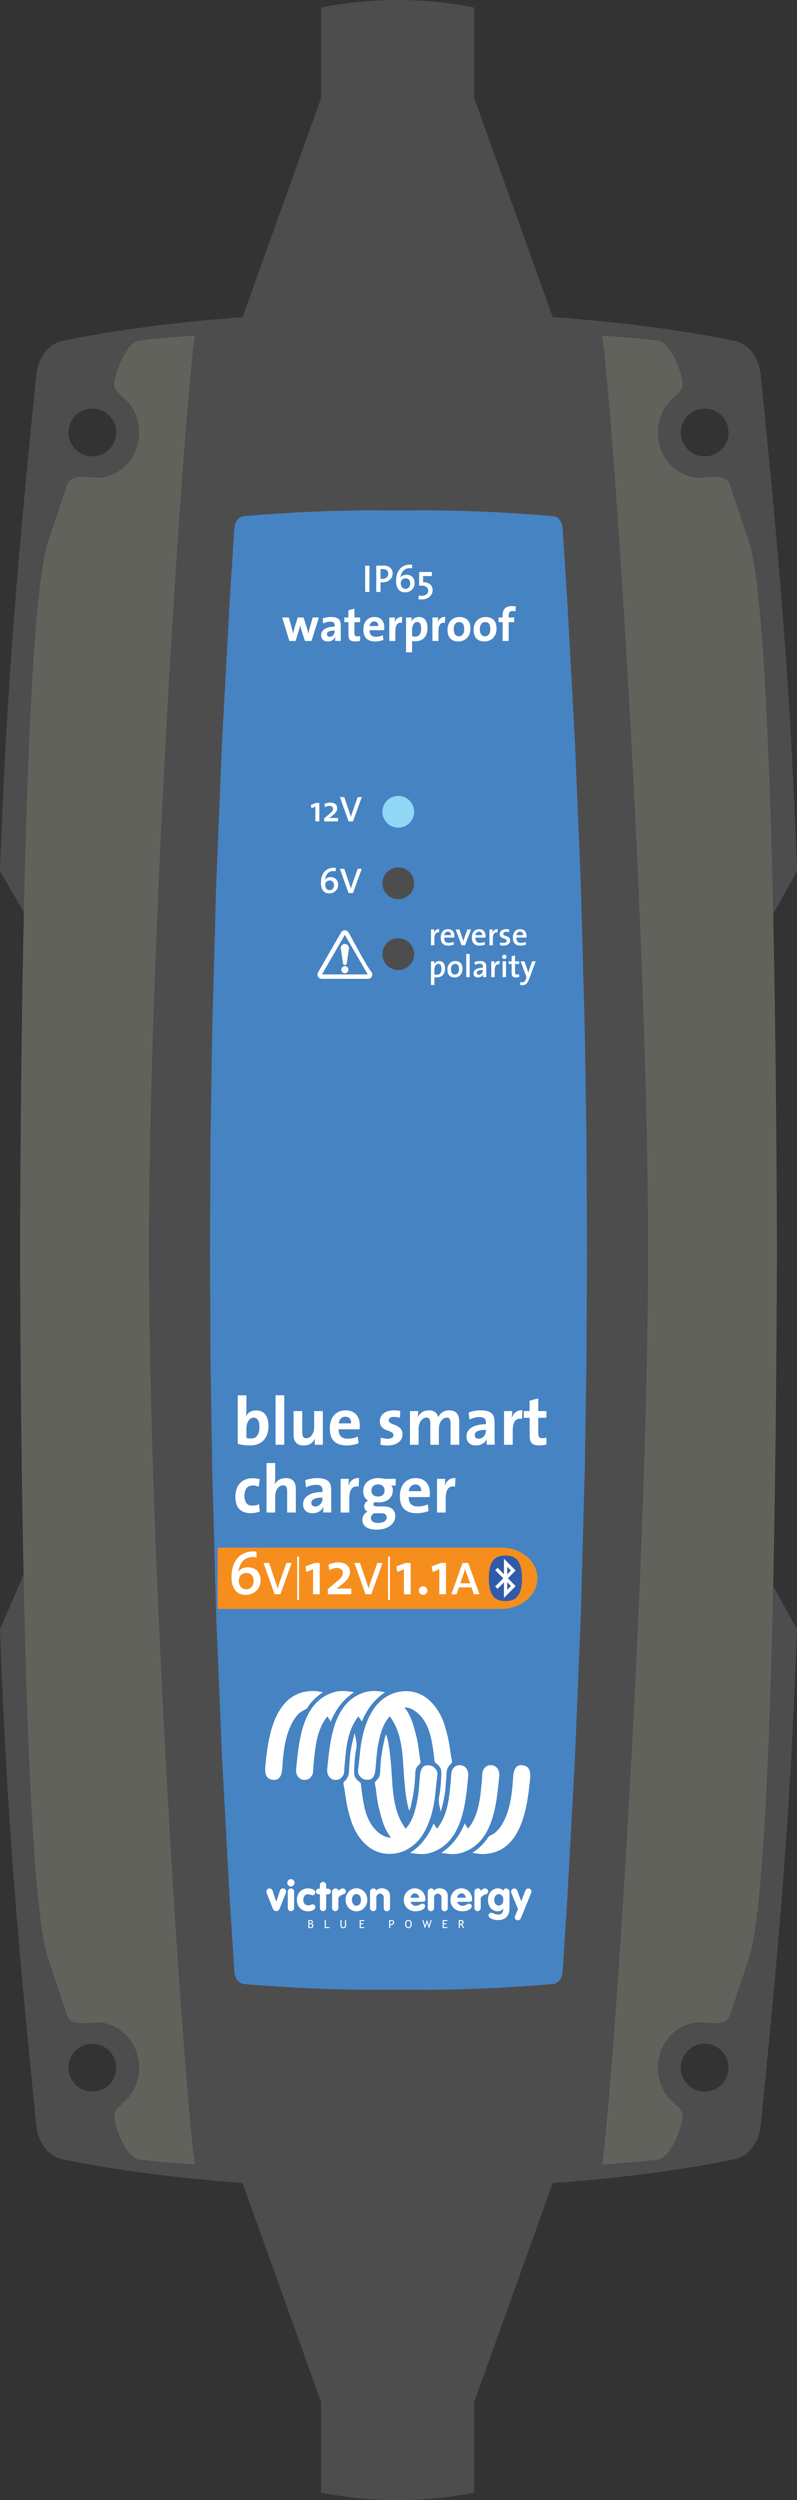 <?xml version="1.0" encoding="UTF-8"?>
<!DOCTYPE svg PUBLIC "-//W3C//DTD SVG 1.1//EN" "http://www.w3.org/Graphics/SVG/1.1/DTD/svg11.dtd">
<!-- Creator: CorelDRAW 2021.5 -->
<svg xmlns="http://www.w3.org/2000/svg" xml:space="preserve" width="76.713mm" height="240.371mm" version="1.1" style="shape-rendering:geometricPrecision; text-rendering:geometricPrecision; image-rendering:optimizeQuality; fill-rule:evenodd; clip-rule:evenodd"
viewBox="0 0 5304.56 16621.26"
 xmlns:xlink="http://www.w3.org/1999/xlink"
 xmlns:xodm="http://www.corel.com/coreldraw/odm/2003">
 <rect x="0" y="0" width="5304.56" height="16621.26" fill="#333333" stroke="none"/>
 <defs>
  <style type="text/css">
   <![CDATA[
    .fil9 {fill:#FEFEFE}
    .fil8 {fill:#91D8F7}
    .fil0 {fill:#4E4D4D}
    .fil6 {fill:white}
    .fil7 {fill:#315BAA}
    .fil10 {fill:#FEFEFE;fill-rule:nonzero}
    .fil3 {fill:#4683C3;fill-rule:nonzero}
    .fil2 {fill:#4E4D4D;fill-rule:nonzero}
    .fil1 {fill:#62625D;fill-rule:nonzero}
    .fil4 {fill:#F68E1E;fill-rule:nonzero}
    .fil5 {fill:white;fill-rule:nonzero}
   ]]>
  </style>
 </defs>
 <g id="Layer_x0020_1">
  <path class="fil0" d="M3156.42 653.13l522.51 1455c528.46,36.78 946.93,103.65 1210.7,158.31 91.32,18.93 161.87,109.86 173.32,223.47 114.06,1131.6 196.05,2013.76 241.61,3300.66l-326.94 591.3 0 1928.77 0 1929.56 326.94 591.31c-45.56,1286.9 -127.55,2168.26 -241.61,3299.87 -11.45,113.6 -82,204.54 -173.32,223.46 -263.77,54.66 -682.23,121.53 -1210.7,158.31l-522.51 1455c0,201.03 0,402.05 0,603.07 -134.73,26.71 -300.3,48.54 -489.85,49.99 -207.02,1.58 -386.58,-21.59 -529.85,-49.99l0 -603.07 -522.65 -1455.81c-523.01,-36.94 -937.3,-103.24 -1199.15,-157.5 -91.31,-18.92 -161.86,-109.86 -173.31,-223.46 -114.06,-1131.61 -196.05,-2012.97 -241.61,-3299.87l293.55 -677.54 0 -1929.56 0 -1928.77 -293.55 -505.07c45.56,-1286.9 127.55,-2169.06 241.61,-3300.66 11.45,-113.61 82,-204.54 173.31,-223.47 261.84,-54.25 676.14,-120.55 1199.14,-157.49l522.66 -1455.81 0 -603.07c143.27,-28.4 322.83,-51.56 529.85,-49.99 189.55,1.45 355.12,23.28 489.85,49.99 0,201.02 0,402.04 0,603.07zm1533.47 12934.18c-87.73,0 -158.84,71.11 -158.84,158.84 0,87.73 71.11,158.84 158.84,158.84 87.73,0 158.84,-71.11 158.84,-158.84 0,-87.73 -71.11,-158.84 -158.84,-158.84zm-4075.22 0c-87.73,0 -158.84,71.11 -158.84,158.84 0,87.73 71.11,158.84 158.84,158.84 87.73,0 158.84,-71.11 158.84,-158.84 0,-87.73 -71.11,-158.84 -158.84,-158.84zm4075.24 -10871.05c-87.73,0 -158.84,71.11 -158.84,158.84 0,87.73 71.11,158.84 158.84,158.84 87.73,0 158.84,-71.11 158.84,-158.84 0,-87.73 -71.11,-158.84 -158.84,-158.84zm-4075.22 0c-87.73,0 -158.84,71.11 -158.84,158.84 0,87.73 71.11,158.84 158.84,158.84 87.73,0 158.84,-71.11 158.84,-158.84 0,-87.73 -71.11,-158.84 -158.84,-158.84z"/>
  <path class="fil1" d="M2652.28 14433.31l-12.4 -0.24c-610.37,12 -1406.23,-40 -1712.14,-75.92 -74.74,-8.77 -144.93,-165.49 -162.73,-257.04 -17.38,-89.36 34.5,-84.24 103.72,-172.26 121.56,-170.73 42.96,-423.31 -161.65,-475.41 -75.32,-26.52 -203.13,32.82 -254.68,-38.75l-132.37 -393.9c-152.88,-454.92 -182.6,-3268.6 -186.35,-4707.3l0.01 -3.73c3.75,-1438.7 33.47,-4252.38 186.35,-4707.3l132.37 -393.9c51.55,-71.58 179.36,-12.23 254.68,-38.75 204.61,-52.1 283.21,-304.67 161.65,-475.41 -69.22,-88.01 -121.11,-82.89 -103.72,-172.26 17.81,-91.55 88,-248.26 162.73,-257.04 305.92,-35.92 1101.77,-87.92 1712.14,-75.92l12.4 -0.24 12.4 0.24c610.37,-12 1406.23,40 1712.14,75.92 74.74,8.77 144.93,165.49 162.73,257.04 17.38,89.36 -34.5,84.24 -103.72,172.26 -121.56,170.73 -42.96,423.31 161.65,475.41 75.32,26.52 203.13,-32.82 254.68,38.75l132.37 393.9c152.88,454.92 182.6,3268.6 186.35,4707.3l-0.01 3.73c-3.75,1438.7 -33.47,4252.38 -186.35,4707.3l-132.37 393.9c-51.55,71.58 -179.36,12.23 -254.68,38.75 -204.61,52.1 -283.21,304.67 -161.65,475.41 69.22,88.01 121.11,82.89 103.72,172.26 -17.81,91.55 -88,248.26 -162.73,257.04 -305.92,35.92 -1101.77,87.92 -1712.14,75.92l-12.4 0.24z"/>
  <path class="fil2" d="M3995.11 2180.17c-201.78,-36.25 -964.78,-100.71 -1342.83,-88.6 -378.05,-12.11 -1141.05,52.35 -1342.82,88.6 -49.3,8.85 -318.37,3876.12 -318.37,6130.45 0,2254.34 269.08,6121.61 318.37,6130.46 201.77,36.25 964.78,100.71 1342.82,88.6 378.05,12.11 1141.05,-52.35 1342.83,-88.6 49.29,-8.85 318.37,-3876.12 318.37,-6130.46 0,-2254.34 -269.08,-6121.6 -318.37,-6130.45z"/>
  <path class="fil3" d="M3907.16 8310.62l-3.74 -728.66 -11.22 -728.54 -26.08 -956.44 -39.01 -955.79 -51.89 -954.64 -30.16 -466.88 -0.17 -6.13c-1.87,-25.82 -14.89,-74.36 -60.1,-81.86 -6.15,-1.02 -129.56,-10.52 -129.56,-10.52l-4.74 -0.21 -224.16 -14.56 -237.39 -9.76 -218.29 -3.99 -218.38 0.79 -218.3 -0.79 -218.36 3.99 -237.3 9.76 -225.68 14.67 -2.96 0.11c0,0 -123.42,9.51 -129.56,10.52 -45.2,7.5 -58.23,56.04 -60.1,81.86l-0.45 4.51 -30.22 468.51 -51.9 954.64 -39 955.79 -26.12 956.44 -11.19 728.54 -3.73 728.66 3.47 673.81 0.26 54.89 11.19 728.55 26.12 956.42 39 955.79 51.9 954.62 30.13 467.13 0.53 5.88c1.87,25.79 14.91,74.32 60.1,81.84 6.15,1.02 129.56,10.55 129.56,10.55l3.93 0.19 224.63 14.6 237.39 9.76 218.29 4 218.37 -0.81 218.32 0.81 218.35 -4 237.29 -9.76 225.53 -14.65 3.48 -0.15c0,0 123.42,-9.53 129.56,-10.55 45.21,-7.52 58.23,-56.04 60.1,-81.84l0.07 -4.14 30.25 -468.87 51.89 -954.62 39.01 -955.79 26.08 -956.42 11.22 -728.55 0.26 -51.41c0,-2.14 0.1,-4.25 0.1,-6.37 0,-1.25 -0.07,-2.48 -0.07,-3.75 0.37,-68.65 3.44,-667.16 3.44,-667.16z"/>
  <path class="fil4" d="M3576.49 10492.49c0,-112.53 -107.17,-203.73 -239.42,-203.73l-1887.91 0 0 407.46 1887.91 0c132.25,0 239.42,-91.2 239.42,-203.72z"/>
  <path class="fil5" d="M2749.8 11247.95c105.17,20.63 177.97,122.18 207.56,216.14 15.01,47.68 27.13,94.34 34.46,143.97 3.56,24.76 7.47,49.47 11.16,74.2 1.62,11.1 10.47,33.29 1.05,41.16 -10.32,8.64 -17.68,18.28 -23.75,30.18 -11.88,23.12 -7.65,45.08 -10.26,69.6 -2.57,24.96 -3.35,50.01 -5.98,74.87 -5.15,49.57 -17.13,98.41 -29.91,146.6 -8.98,-33.99 -17.83,-67.63 -10.83,-102.39 6.52,-33.23 9.55,-67.65 11.67,-101.45 1.62,-25.04 3.98,-48.85 0.81,-73.79 -1.47,-11.22 -12.29,-25.55 -20.04,-33.72 -8.77,-9.12 -22.61,-13.55 -23.86,-26.29 -5.12,-50.01 -11.71,-99.42 -22.18,-148.78 -10.13,-48.3 -29.43,-99.12 -60.62,-138.7 -27.22,-34.28 -70.93,-69.27 -117.79,-68.56 26.95,31.59 46,73.95 57.88,113.1 14.68,47.86 27.06,94.26 34.42,143.97 3.56,24.71 7.42,49.02 10.08,73.88 1.04,9.9 7.12,28.47 3.95,37.83 -3.05,8.89 -16.57,18.46 -21.98,26.5 -14.62,21.44 -11.08,48.16 -13.11,72.42 -2.1,23.86 -2.75,48.18 -6.49,71.87 -3.89,24.32 -6.46,49.95 -12.59,73.91 -5.95,22.96 -8.04,52.7 -19.89,73.4 -18.17,-58.48 -24.59,-120.31 -30.31,-180.93 -16.06,-149.17 -2,-316.67 -99.06,-446.55 -45.13,48.78 -62.85,115.86 -75.68,178.55 -12.45,61.34 -14.36,123.56 -20.91,185.6 -2.13,20.48 -13.58,54.35 -40.17,56.68 -32.7,2.84 -47.89,-3.66 -67.06,-29.46 -13.35,-17.89 -4.58,-51.42 -2.54,-71.4 2.57,-24.08 5.23,-47.89 7.47,-71.85 9.28,-99.64 32.87,-206.99 88.51,-292.17 58.47,-89.28 157.78,-139.66 266,-118.39z"/>
  <path class="fil5" d="M1881.18 11717.33c-3.51,40.77 1.88,120.93 -62.67,115.28 -66.64,-5.83 -54.16,-72.86 -49.56,-119.97 17.92,-181.21 64.73,-460.97 303.54,-470.48 26.53,-1.1 51.75,3.44 77.62,8.1 -37.44,23.55 -69.39,52.95 -94.91,88.81 -5.69,7.83 -10.77,19.68 -19.75,23.93 -11.85,5.68 -22.16,11.67 -33.05,18.64 -17.11,11.1 -33.53,32.22 -44.6,48.58 -54.08,87.22 -68.26,186.89 -76.63,287.12z"/>
  <path class="fil5" d="M2085.52 11747.92c-0.77,11.87 -0.86,23.69 -2.57,35.38 -2.45,15.79 -7.15,21.98 -17.31,34.46 -13.88,16.87 -46.24,19.73 -64.22,9.18 -23.75,-13.97 -30.96,-35.36 -30.96,-61.2 19,-182.84 35.57,-453.34 254.52,-516.44 43.34,-12.45 88.59,-6.82 132.05,0.98 -72.54,45.55 -124.04,117.7 -155.78,195.02 -7.15,-11.75 -14.53,-23.09 -22.7,-34.24 -61.31,74.89 -76.81,175.19 -86.57,267.7 -2.36,23 -5.02,46.04 -6.46,69.16z"/>
  <path class="fil5" d="M2208.35 11826.94c-23.78,-13.94 -30.99,-35.33 -30.99,-61.18 19.11,-182.9 35.47,-453.34 254.58,-516.48 43.28,-12.44 88.57,-6.82 132,1 -72.62,45.6 -123.96,117.63 -155.8,195.05 -7.15,-11.76 -14.54,-23.09 -22.65,-34.28 -60.95,74.12 -78.12,175.67 -86.73,267.71 -2.13,23.03 -4.85,46.03 -6.35,69.15 -0.72,11.91 -0.77,23.72 -2.54,35.39 -2.45,15.79 -7.15,22.07 -17.26,34.48 -13.88,16.84 -46.34,19.71 -64.25,9.16z"/>
  <path class="fil5" d="M2544.31 12320.05c-105.11,-20.73 -178.06,-122.16 -207.53,-216.11 -14.98,-47.75 -27.19,-94.25 -34.39,-143.97 -3.64,-24.82 -7.48,-49.53 -11.18,-74.36 -1.62,-10.89 -10.53,-33.12 -1.15,-40.98 10.5,-8.62 17.71,-18.28 23.78,-30.3 11.76,-23.15 8.05,-44.84 10.32,-69.58 2.42,-24.91 3.26,-49.8 5.89,-74.8 5.23,-49.81 17.92,-98.26 29.91,-146.66 8.94,34.1 17.82,67.52 10.92,102.54 -6.65,33.23 -9.6,67.69 -11.73,101.34 -1.65,25 -3.73,48.87 -0.87,73.88 1.29,10.83 12.53,25.72 20.1,33.47 8.8,9.18 22.58,13.79 23.84,26.44 5.2,50.01 11.81,99.49 22.11,148.75 10.14,48.4 29.46,99.34 60.72,138.79 27.31,34.3 70.86,69.27 117.82,68.44 -26.65,-32.33 -45.86,-73.41 -57.94,-113 -14.6,-47.83 -27.1,-94.23 -34.43,-143.97 -3.59,-24.71 -7.45,-49.05 -10.05,-73.93 -1.02,-9.69 -7.03,-28.5 -3.96,-37.72 3.09,-8.91 16.55,-18.64 21.96,-26.65 14.62,-21.57 11.13,-48.06 13.16,-72.3 1.98,-23.84 2.6,-48.13 6.52,-71.82 4.07,-24.49 6.25,-50.16 12.59,-74.12 6.01,-22.94 7.95,-52.52 19.8,-73.1 18.22,58.33 24.59,120.01 30.3,180.61 14.78,149.53 2.54,317.42 99.1,446.7 45.4,-49 62.45,-115.76 75.68,-178.73 12.71,-61.13 14.33,-123.53 20.87,-185.35 2.16,-20.61 13.74,-54.14 40.24,-56.74 32.48,-3.2 47.98,3.89 67.06,29.37 13.37,17.82 4.63,51.59 2.52,71.6 -2.52,23.96 -5.21,47.8 -7.45,71.82 -9.51,99.32 -32.54,207.16 -88.5,292.05 -58.96,88.92 -157.52,139.83 -266.03,118.39z"/>
  <path class="fil5" d="M2730.22 12317.74c72.32,-46.03 123.98,-117.43 155.78,-194.9 7.12,11.73 14.51,23.06 22.76,34.09 60.75,-74.27 77.98,-175.52 86.63,-267.58 2.18,-23.03 4.84,-46.15 6.31,-69.42 0.73,-11.69 0.84,-23.57 2.64,-35.11 2.3,-15.97 6.94,-22.07 17.22,-34.46 14,-16.96 46.09,-19.85 64.25,-9.2 23.88,14 30.87,35.2 30.87,61.22 -17.38,184.07 -36.77,451.61 -254.42,516.34 -42.72,12.8 -89.17,6.82 -132.03,-0.96z"/>
  <path class="fil5" d="M2937.06 12317.74c72.29,-45.97 124.07,-117.55 155.81,-194.9 7.14,11.73 14.51,23.06 22.73,34.09 60.75,-74.23 78.04,-175.57 86.65,-267.58 2.19,-23.03 4.91,-46.15 6.37,-69.42 0.73,-11.69 0.84,-23.57 2.58,-35.11 2.39,-15.91 7,-22.07 17.25,-34.46 14.06,-16.92 46.07,-19.85 64.22,-9.2 23.9,14 30.94,35.2 30.94,61.22 -19.26,184.35 -35.54,451.16 -254.46,516.34 -42.8,12.8 -89.17,6.82 -132.09,-0.96z"/>
  <path class="fil5" d="M3525.09 11855.3c-18.99,181.51 -63.82,460.73 -303.48,470.48 -26.47,1.02 -51.72,-3.33 -77.56,-8.05 38.34,-24.47 69.96,-54.29 96.37,-90.99 6.94,-9.58 11.33,-18.33 22.22,-23.57 10.32,-5.02 21.12,-10.16 30.12,-17.55 16.27,-13.01 32.07,-30.66 43.6,-47.75 53.94,-87.19 68.23,-186.91 76.55,-287.02 3.37,-40.35 -1.74,-121.86 62.7,-115.53 66.4,6.49 54.44,72.59 49.47,119.97z"/>
  <path class="fil5" d="M1838.75 12643.91l24.32 -74.53c4.1,-12.86 17.77,-18.61 29.37,-12.59 10.38,4.9 14.75,16.39 10.08,27.85l-41.05 103.37c-6.31,15.32 -16.74,21.03 -31.19,15.86 -6.56,-2.15 -10.92,-6.82 -14.45,-15.86l-41.27 -103.37c-4.61,-11.46 -0.3,-22.94 10.1,-27.85 11.73,-6.02 25.43,0 29.53,12.59l24.55 74.53z"/>
  <path class="fil5" d="M1919.21 12499.7c9.51,-9.51 24.8,-9.34 34.4,0.3 9.25,9.54 9.25,24.59 0,34.1 -9.6,9.57 -24.89,9.57 -34.14,0.32 -4.66,-4.69 -7.41,-10.97 -7.41,-17.49 0,-6.29 2.75,-12.59 7.14,-17.23zm-3.86 75.91c0,-5.71 2.16,-11.16 6.31,-14.98 8.14,-8.44 21.56,-8.22 29.76,0 3.8,4.07 5.98,9.58 5.98,14.98l0 109.15c0.26,11.75 -9,21 -20.73,21.3 -11.76,0 -21.33,-9.55 -21.33,-21.03l0 -109.42z"/>
  <path class="fil5" d="M2059.78 12554.61c31.26,3.56 41.64,17.19 38.08,31.11 -2.15,9.32 -8.97,14.78 -17.17,14.51 -1.41,-0.28 -2.78,-0.28 -4.13,-0.57l-2.16 -0.77 -3.86 -1.38 -2.68 -0.87 -3.83 -1.34c-25.28,-8.17 -45.8,6.85 -45.5,35.54 0.54,28.5 21.3,42.47 48.19,33.44l4.67 -1.65 1.92 -0.82c12.26,-4.39 23.21,1.68 25.12,14.45 1.65,10.68 -5.44,20.49 -25.12,26.77 -4.91,1.67 -10.08,2.75 -15.44,3.29 -46.99,4.36 -82.47,-28.39 -81.92,-76.61 0.53,-48.6 36.88,-80.27 83.84,-75.1z"/>
  <path class="fil5" d="M2129.19 12556.24l-0.25 -24.29c0,-11.45 9.25,-21.05 21,-21.05 11.49,0 21.06,9.6 20.79,21.05l0 24.29 12.59 0c4.87,0 9.81,1.92 13.34,5.74 7.39,7.12 7.39,19.11 0,26.5 -3.8,3.56 -8.46,5.47 -13.61,5.47l-12.32 0 0 90.52c0,5.48 -2.15,10.95 -5.99,15.05 -8.22,8.17 -21.35,8.17 -29.28,0 -4.07,-4.09 -6.28,-9.57 -6.28,-15.05l0.26 -90.83 -7.33 0c-5.23,0 -10.14,-1.89 -13.94,-5.66 -7.39,-7.15 -7.39,-18.88 0.24,-26.27 3.56,-3.55 8.47,-5.47 13.7,-5.47l7.07 0z"/>
  <path class="fil5" d="M2210.27 12574.78c0,-10.07 8.47,-19.31 21.35,-20.19 12.92,-1.1 20.86,7.12 20.34,15.05l-0.33 2.15c1.11,-1.35 2.21,-2.7 3.6,-3.8 16.12,-17.47 34.37,-17.23 42.89,-4.64 7.35,10.93 3.53,23.48 -7.39,28.12l-2.18 1.08 -5.71 1.94c-5.5,1.92 -9.36,3.83 -12.59,5.75 -13.37,7.9 -18.07,14.98 -18.07,21.8l0 62.7c0,11.46 -9.28,21.03 -20.86,21.03 -11.75,0 -21.06,-9.27 -21.06,-20.73l0 -110.26z"/>
  <path class="fil5" d="M2342.58 12636.53c3.51,25 18.28,36.19 36.25,32.15 12.05,-2.51 21.06,-13.44 23.3,-31.86 0.5,-4.37 0.5,-8.73 0,-13.13 -2.48,-18.03 -11.76,-28.66 -23.3,-31.14 -17.44,-3.83 -33,7.12 -36.25,31.44 -0.33,2.15 -0.33,4.33 -0.33,6.54 0,2.19 0,4.13 0.33,5.99zm-31.71 -47.24c13.68,-22.67 36.86,-35.8 61.69,-35.8 39.51,0 71.99,32.78 72.26,76.51 0,43.85 -32.48,76.6 -72.26,76.6 -40.11,0 -72.33,-32.75 -72.33,-76.6 0,-15.88 3.53,-29.25 10.64,-40.71z"/>
  <path class="fil5" d="M2462.79 12575.91c0,-10.38 8.75,-20.22 21.08,-21.3 11.16,-1.13 18.82,6.01 18.82,13.64l0 1.65c6.52,-7.93 15.55,-13.1 28.41,-15.29 6.79,-1.4 13.67,-1.4 20.19,-0.3 28.95,4.66 44.69,23.78 44.69,52.47l0 78.24c0,11.73 -9.34,21.06 -20.68,21.3 -11.69,0 -21.3,-9.27 -21.3,-20.99l0 -71.44c0,-6.58 -2.72,-12.86 -7.35,-17.49 -9.57,-9.88 -25.13,-9.88 -34.71,-0.27 -4.63,4.9 -7.09,10.88 -7.09,17.46l0 71.43c0,11.49 -9.57,21.06 -21.33,20.73 -11.45,0 -20.75,-9.58 -20.75,-20.99l0 -108.85z"/>
  <path class="fil5" d="M2789.99 12616.34c-0.25,-0.84 -0.25,-1.92 -0.51,-2.75 -4.4,-19.98 -18.57,-29.22 -34.57,-25.37 -10.08,2.45 -18.85,11.2 -22.41,24.83 -0.26,1.07 -0.26,2.15 -0.5,3.28l58 0zm-56.93 27.04c1.08,5.21 3.54,10.23 7.09,14.6 11.2,13.37 31.56,16.66 54.78,4.37 13.37,-7.36 17.17,-7.93 24.31,-5.21 4.07,1.62 7.39,4.96 9,9.04 5.98,14.77 -12.27,40.14 -63.62,40.44 -52.04,0 -86.74,-43.13 -74.75,-94.91 6.89,-30.06 29.53,-51.62 57.94,-56.8 32.67,-6.02 63.8,10.65 77.41,41.72 3.53,8.49 5.75,17.26 6.31,23.81 1.61,16.9 -3.83,22.94 -17.8,22.94l-80.68 0z"/>
  <path class="fil5" d="M2847.07 12575.91c0,-10.38 8.71,-20.22 21.03,-21.3 11.19,-1.13 18.85,6.01 18.85,13.64l0 1.65c6.49,-7.93 15.54,-13.1 28.39,-15.29 6.78,-1.4 13.63,-1.4 20.07,-0.3 28.96,4.66 44.8,23.78 44.8,52.47l0 78.24c0,11.73 -9.32,21.06 -20.79,21.3 -11.69,0 -21.29,-9.27 -21.29,-20.99l0 -71.44c0,-6.58 -2.72,-12.86 -7.24,-17.49 -9.54,-9.88 -25.13,-9.88 -34.7,-0.27 -4.64,4.9 -7.09,10.88 -7.09,17.46l0 71.43c0,11.49 -9.55,21.06 -21.3,20.73 -11.51,0 -20.73,-9.58 -20.73,-20.99l0 -108.85z"/>
  <path class="fil5" d="M3100.59 12616.34c-0.28,-0.84 -0.28,-1.92 -0.51,-2.75 -4.36,-19.98 -18.6,-29.22 -34.73,-25.37 -10.07,2.45 -18.82,11.2 -22.37,24.83 -0.3,1.07 -0.3,2.15 -0.51,3.28l58.12 0zm-57.07 27.04c1.11,5.21 3.56,10.23 7.09,14.6 11.22,13.37 31.68,16.66 54.8,4.37 13.37,-7.36 17.2,-7.93 24.29,-5.21 4.06,1.62 7.39,4.96 9,9.04 6.04,14.77 -12.27,40.14 -63.44,40.44 -52.22,0 -86.86,-43.13 -74.87,-94.91 6.85,-30.06 29.46,-51.62 57.88,-56.8 32.78,-6.02 63.78,10.65 77.44,41.72 3.56,8.49 5.75,17.26 6.29,23.81 1.65,16.9 -3.8,22.94 -17.71,22.94l-80.77 0z"/>
  <path class="fil5" d="M3157.51 12574.78c0,-10.07 8.46,-19.31 21.3,-20.19 13.12,-1.1 21.03,7.12 20.49,15.05l-0.28 2.15c1.14,-1.35 2.19,-2.7 3.62,-3.8 16.04,-17.47 34.37,-17.23 42.84,-4.64 7.36,10.93 3.58,23.48 -7.42,28.12l-2.12 1.08 -5.75 1.94c-5.47,1.92 -9.3,3.83 -12.56,5.75 -13.41,7.9 -18.05,14.98 -18.05,21.8l0 62.7c0,11.46 -9.3,21.03 -20.99,21.03 -11.76,0 -21.08,-9.27 -21.08,-20.73l0 -110.26z"/>
  <path class="fil5" d="M3297.95 12657.97c11.79,14.24 33.32,13.93 44.27,-0.82 4.94,-6.42 7.39,-14.29 7.63,-25.81 0,-18.58 -6.78,-30.31 -17.71,-35.77 -18.34,-9.04 -38.82,3.01 -42.08,27.87 -0.26,2.46 -0.54,5.18 -0.54,7.69 0,11.43 3.29,20.46 8.44,26.84zm53 -89.14c0.27,-7.92 7.93,-15.05 19.17,-13.94 12.23,1.08 21,10.91 21,21.57l0 109.38c0,54.63 -32.24,84.38 -89.04,78.41 -11.46,-1.41 -21.84,-4.11 -31.56,-8.47 -20.19,-9.27 -23.79,-23.5 -13.91,-33.89 5.41,-5.97 12.27,-7.39 21.57,-4.34l0.24 0.21 8.38 3.86c1.85,0.8 3.82,1.65 5.71,2.18 35.8,12.86 56.29,-1.92 57.1,-29.19 0.24,-1.92 0,-3.86 0,-5.74 -15.55,22.07 -54.11,25.93 -80.43,-0.3 -16.96,-16.92 -25.43,-44.66 -19.98,-74.95 1.95,-10.93 5.48,-20.23 10.39,-28.12 23.09,-37.45 70.07,-40.98 91.37,-14.75l0 -1.92z"/>
  <path class="fil5" d="M3414.62 12556.52c11.69,-4.94 23.71,0.57 28.65,13.94l26.08 70.16 26.74 -70.41c5.21,-13.43 17.5,-18.87 28.93,-13.43 10.43,4.91 14.8,16.69 10.43,27.31l-68.01 166.5c-5.75,13.93 -17.09,19.08 -28.54,14.47 -10.95,-4.67 -15.58,-16.42 -10.95,-27.61l19.68 -45.34 -44.54 -108.82c-4.06,-10.41 0.84,-22.4 11.53,-26.77z"/>
  <path class="fil5" d="M2075.26 12793.95c1.98,1.68 2.99,4.25 2.99,7.7 0,3.7 -1.02,6.46 -3.11,8.16 -2.12,1.74 -5.48,2.54 -10.02,2.54 -1.28,0 -3.08,-0.12 -5.62,-0.33l0 -20.36 5.77 -0.19c4.63,0 8.01,0.82 9.99,2.48zm5.5 19.99c3.44,-2.72 5.14,-6.47 5.14,-11.13 0,-4.07 -0.95,-7.27 -2.87,-9.6 -1.94,-2.37 -5.02,-4.04 -9.25,-5.09 2.25,-0.48 4.28,-1.76 6.11,-3.8 1.85,-2.06 2.81,-4.27 2.81,-6.76 0,-4.25 -1.47,-7.5 -4.36,-9.75 -2.91,-2.25 -6.95,-3.41 -12.24,-3.41 -2.84,0 -7.42,0.12 -13.88,0.51l0 53.3 15.07 0c5.5,0 9.99,-1.41 13.46,-4.27zm-14.87 -43.5c6.35,0 9.48,2.49 9.48,7.4 0,5.59 -3.37,8.4 -10.28,8.4 -2.31,0 -4.05,-0.03 -5.59,-0.21l0 -15.31c1.94,-0.16 4.01,-0.28 6.4,-0.28z"/>
  <polygon class="fil5" points="2192.66,12818.19 2161.34,12818.19 2161.34,12764.89 2168.61,12764.89 2168.61,12811.62 2192.66,12811.62 "/>
  <path class="fil5" d="M2265.97 12801.92l0 -37 7.33 0 0 36.45c0,3.26 0.95,5.93 3.08,8.02 2.03,2.12 4.76,3.11 8.14,3.11 3.59,0 6.4,-0.95 8.5,-2.99 2.06,-2.06 3.11,-4.82 3.11,-8.28l0 -36.32 7.23 0 0 37.03c0,5.35 -1.65,9.6 -5.02,12.62 -3.36,2.99 -7.93,4.49 -13.74,4.49 -5.95,0 -10.52,-1.46 -13.78,-4.39 -3.27,-2.96 -4.85,-7.21 -4.85,-12.74z"/>
  <polygon class="fil5" points="2425.46,12771.45 2401.06,12771.45 2401.06,12786.25 2418.49,12786.25 2418.49,12792.44 2401.06,12792.44 2401.06,12811.62 2425.05,12811.62 2425.05,12818.19 2393.79,12818.19 2393.79,12764.89 2425.46,12764.89 "/>
  <path class="fil5" d="M2602.59 12798.04c13.67,0 20.52,-6.02 20.52,-17.98 0,-10.34 -7.72,-15.55 -23.21,-15.55 -1.1,0 -4.45,0.15 -9.96,0.39l0 53.29 7.27 0 0 -20.52c2.79,0.24 4.55,0.36 5.39,0.36zm-1.41 -26.95c9.58,0 14.45,3.23 14.45,9.75 0,7.09 -4.52,10.61 -13.53,10.61 -0.18,0 -1.83,-0.08 -4.9,-0.32l0 -19.69c1.65,-0.26 2.99,-0.35 3.98,-0.35z"/>
  <path class="fil5" d="M2701.67 12811.23c3.8,5.23 9.03,7.83 15.79,7.83 7.39,0 13.04,-2.45 16.96,-7.39 3.98,-4.99 5.95,-11.85 5.95,-20.58 0,-8.53 -1.96,-15.23 -5.92,-19.98 -3.91,-4.75 -9.6,-7.21 -16.99,-7.21 -6.58,0 -11.78,2.63 -15.67,7.83 -3.86,5.17 -5.81,11.61 -5.81,19.35 0,8.19 1.92,14.89 5.69,20.13zm5.47 -35.24c2.36,-3.64 5.8,-5.46 10.32,-5.46 10.14,0 15.25,6.78 15.25,20.57 0,6.78 -1.28,12.05 -3.88,15.79 -2.61,3.71 -6.38,5.63 -11.37,5.63 -4.43,0 -7.83,-2.07 -10.2,-6.14 -2.45,-4.09 -3.64,-9.21 -3.64,-15.28 0,-6.38 1.2,-11.42 3.53,-15.11z"/>
  <polygon class="fil5" points="2873.21,12764.91 2856.6,12818.9 2854.33,12818.9 2841.65,12782.19 2829.77,12818.9 2827.5,12818.9 2810.69,12764.91 2818.23,12764.91 2828.94,12802.12 2840.66,12764.91 2843.17,12764.91 2854.72,12802.03 2865.67,12764.91 "/>
  <polygon class="fil5" points="2977.88,12771.45 2953.32,12771.45 2953.32,12786.25 2970.97,12786.25 2970.97,12792.44 2953.32,12792.44 2953.32,12811.62 2977.49,12811.62 2977.49,12818.19 2946.05,12818.19 2946.05,12764.89 2977.88,12764.89 "/>
  <path class="fil5" d="M3075.48 12793.65c2.78,-0.62 5.21,-2.3 7.36,-4.99 2.01,-2.63 3.06,-5.66 3.06,-9.04 0,-10.2 -6.4,-15.28 -19.21,-15.28 -1.62,0 -4.16,0.12 -7.65,0.26 -3.5,0.19 -5.41,0.31 -5.66,0.31l0 53.29 7.27 0 0 -23.26c3.56,0.26 6.07,0.35 7.72,0.35l14.24 22.91 8.31 0 -15.43 -24.55zm-10.56 -22.55c4.63,0 8.01,0.66 10.14,1.92 2.12,1.34 3.19,3.53 3.19,6.49 0,3.56 -0.98,6.11 -3.01,7.51 -1.98,1.41 -5.12,2.12 -9.49,2.12 -1.67,0 -3.35,-0.12 -5.11,-0.39l0 -17.29c2.16,-0.26 3.59,-0.35 4.28,-0.35z"/>
  <path class="fil5" d="M1726.56 9487.58c0,-41.91 -12.76,-62.9 -38.28,-62.9 -7.54,0 -14.27,2.06 -20.28,6.11 -6.01,4 -11.04,9.33 -15.11,15.94 -4.04,6.58 -7.21,14.21 -9.45,22.89 -2.25,8.67 -3.38,17.67 -3.38,26.95l0 62.88c8.1,2.69 18.15,4.04 30.18,4.04 8.1,0 15.61,-1.35 22.52,-4.04 6.91,-2.66 12.83,-7.12 17.8,-13.26 4.96,-6.13 8.85,-14 11.72,-23.57 2.84,-9.58 4.27,-21.27 4.27,-35.03zm60.37 -6.11c0,18.94 -2.69,36.26 -8.11,52.02 -5.41,15.79 -13.28,29.31 -23.63,40.56 -10.38,11.28 -23.05,19.98 -38.07,26.14 -15.05,6.17 -32.16,9.21 -51.38,9.21 -16.22,0 -30.94,-0.89 -44.15,-2.69 -13.22,-1.8 -26.3,-4.48 -39.19,-8.08l0 -322.27 57.68 0 0 96.44c0,6.94 -0.3,14.45 -0.9,22.52 -0.59,8.1 -1.53,15.19 -2.72,21.18l0.45 0c5.72,-12.42 14.51,-22.2 26.39,-29.31 11.85,-7.16 25.6,-10.71 41.22,-10.71 27.04,0 47.53,9.18 61.49,27.49 13.97,18.31 20.94,44.15 20.94,77.49z"/>
  <polygon class="fil5" points="1834.24,9276.03 1891.91,9276.03 1891.91,9604.9 1834.24,9604.9 "/>
  <path class="fil5" d="M2094.64 9604.92c0,-5.12 0.15,-11.49 0.45,-19.17 0.3,-7.63 1.04,-14.45 2.24,-20.46l-0.45 -0.48c-6.91,13.52 -16.66,24.44 -29.28,32.7 -12.63,8.22 -28.24,12.38 -46.85,12.38 -12.62,0 -23.21,-1.88 -31.76,-5.62 -8.55,-3.78 -15.41,-8.95 -20.5,-15.55 -5.11,-6.61 -8.79,-14.21 -11.04,-22.76 -2.27,-8.56 -3.37,-17.77 -3.37,-27.7l0 -157.24 57.66 0 0 143.28c0,11.69 1.92,20.88 5.81,27.49 3.89,6.58 11.22,9.89 21.95,9.89 7.18,0 13.88,-1.94 20.16,-5.86 6.29,-3.89 11.73,-9.16 16.37,-15.76 4.63,-6.62 8.28,-14.27 10.97,-23.01 2.66,-8.71 4.01,-18.01 4.01,-27.9l0 -108.13 57.7 0 0 223.92 -54.08 0z"/>
  <path class="fil5" d="M2337.04 9462.98c0.59,-14.11 -2.63,-25.06 -9.69,-32.87 -7.07,-7.81 -16.75,-11.73 -29.05,-11.73 -12.02,0 -21.93,4.07 -29.76,12.18 -7.81,8.13 -12.47,18.93 -13.94,32.42l82.44 0zm57.66 13.08c0,3.91 -0.15,8.05 -0.44,12.41 -0.3,4.34 -0.75,8.91 -1.35,13.73l-139.24 0c-0.3,41.76 20.34,62.6 61.92,62.6 11.13,0 22.4,-1.22 33.86,-3.71 11.46,-2.48 21.98,-6.04 31.64,-10.67l5.39 44.59c-12.02,4.79 -24.89,8.4 -38.58,10.79 -13.67,2.39 -27.61,3.62 -41.76,3.62 -35.8,0 -63.26,-9.16 -82.38,-27.49 -19.08,-18.34 -28.66,-47.29 -28.66,-86.95 0,-17.14 2.33,-32.96 7,-47.57 4.66,-14.53 11.45,-27.1 20.31,-37.6 8.89,-10.5 19.89,-18.75 32.99,-24.76 13.07,-6.02 28.05,-9.01 44.93,-9.01 16.24,0 30.33,2.64 42.21,7.87 11.91,5.27 21.68,12.39 29.37,21.39 7.65,9.04 13.37,19.62 17.13,31.79 3.77,12.15 5.65,25.16 5.65,38.95z"/>
  <path class="fil5" d="M2678.98 9535.55c0,11.09 -2.33,21.17 -6.94,30.18 -4.61,9.04 -11.24,16.72 -19.89,23.18 -8.65,6.49 -19.11,11.51 -31.38,15.11 -12.26,3.62 -26.05,5.41 -41.36,5.41 -8.11,0 -16.15,-0.39 -24.11,-1.11 -7.96,-0.78 -15.53,-1.76 -22.77,-2.97l1.38 -47.28c6.91,1.8 14.47,3.38 22.76,4.72 8.26,1.35 16.72,2.03 25.45,2.03 11.1,0 19.95,-2.12 26.57,-6.31 6.61,-4.22 9.9,-10.05 9.9,-17.56 0,-6.6 -2.25,-11.73 -6.76,-15.34 -4.49,-3.59 -10.06,-6.76 -16.66,-9.45 -6.58,-2.7 -13.88,-5.42 -21.84,-8.1 -7.96,-2.72 -15.25,-6.38 -21.87,-11.04 -6.6,-4.64 -12.14,-10.88 -16.65,-18.7 -4.52,-7.81 -6.76,-18.03 -6.76,-30.66 0,-9.9 2.03,-19.11 6.07,-27.69 4.07,-8.56 9.99,-16.12 17.79,-22.74 7.81,-6.6 17.65,-11.81 29.53,-15.59 11.85,-3.73 25.76,-5.59 41.68,-5.59 6.6,0 13.36,0.39 20.27,1.11 6.91,0.75 13.82,1.74 20.73,2.93l-1.82 45.5c-6.29,-1.78 -13.04,-3.21 -20.25,-4.25 -7.22,-1.07 -14.27,-1.58 -21.18,-1.58 -11.43,0 -19.83,2.1 -25.25,6.31 -5.39,4.19 -8.1,9.76 -8.1,16.63 0,6.04 2.25,10.86 6.73,14.45 4.49,3.6 10.18,6.82 17.03,9.69 6.87,2.84 14.2,5.77 21.98,8.77 7.78,3.01 15.11,6.94 21.98,11.73 6.85,4.81 12.54,11.04 17.02,18.69 4.49,7.68 6.73,17.53 6.73,29.53z"/>
  <path class="fil5" d="M2998.85 9604.92l0 -141.93c0,-11.99 -1.8,-21.48 -5.42,-28.35 -3.59,-6.94 -10.65,-10.38 -21.17,-10.38 -6.31,0 -12.54,1.83 -18.69,5.41 -6.17,3.6 -11.64,8.65 -16.42,15.11 -4.82,6.43 -8.73,14.18 -11.73,23.19 -3.02,9.03 -4.49,18.93 -4.49,29.73l0 107.23 -56.77 0 0 -141.93c0,-11.1 -1.67,-20.34 -4.96,-27.69 -3.32,-7.36 -10.53,-11.04 -21.63,-11.04 -6.61,0 -13.01,1.86 -19.14,5.62 -6.17,3.74 -11.67,8.85 -16.45,15.31 -4.82,6.47 -8.65,14.22 -11.49,23.24 -2.86,8.98 -4.27,18.73 -4.27,29.26l0 107.23 -57.67 0 0 -223.92 54.5 0c0,5.12 -0.21,11.42 -0.66,18.9 -0.45,7.52 -1.28,14.6 -2.48,21.18l0.9 0c6.91,-13.78 16.75,-24.76 29.5,-32.87 12.76,-8.15 27.57,-12.14 44.39,-12.14 9.93,0 18.48,1.33 25.69,4 7.21,2.72 13.19,6.17 18.01,10.38 4.82,4.22 8.64,9.04 11.49,14.45 2.86,5.38 5.02,10.8 6.55,16.18 2.69,-5.38 6.22,-10.8 10.59,-16.18 4.34,-5.41 9.54,-10.29 15.52,-14.69 6.02,-4.31 12.92,-7.78 20.73,-10.32 7.8,-2.54 16.51,-3.82 26.14,-3.82 21.63,0 38.2,6.07 49.77,18.21 11.58,12.18 17.35,31.02 17.35,56.56l0 154.08 -57.66 0z"/>
  <path class="fil5" d="M3234.03 9505.81c-15.31,0 -27.78,0.95 -37.39,2.9 -9.63,1.94 -17.13,4.64 -22.52,8.05 -5.41,3.41 -9.18,7.21 -11.28,11.4 -2.12,4.18 -3.14,8.49 -3.14,12.98 0,7.15 2.3,12.86 6.96,17.2 4.64,4.3 11.2,6.49 19.6,6.49 7.21,0 13.76,-1.56 19.62,-4.7 5.83,-3.11 10.86,-7.15 15.07,-12.09 4.22,-4.91 7.45,-10.55 9.69,-16.96 2.25,-6.44 3.38,-13.08 3.38,-19.93l0 -5.35zm4.49 98.67c0,-6.62 0.15,-13.08 0.48,-19.38 0.26,-6.32 0.89,-12.47 1.79,-18.48l-0.48 -0.43c-5.39,12.72 -14.48,23.12 -27.25,31.17 -12.74,8.02 -27.55,12.06 -44.36,12.06 -20.43,0 -36.23,-5.33 -47.33,-15.98 -11.08,-10.67 -16.66,-25 -16.66,-43.04 0,-13.52 3.15,-25.36 9.45,-35.59 6.32,-10.2 15.17,-18.75 26.59,-25.7 11.4,-6.87 25.07,-12.08 40.98,-15.52 15.95,-3.43 33.35,-5.17 52.28,-5.17l0 -12.18c0,-11.72 -3.23,-20.58 -9.69,-26.59 -6.46,-5.99 -17.8,-9 -34.01,-9 -10.23,0 -21.42,1.58 -33.56,4.76 -12.17,3.13 -23.06,7.42 -32.67,12.8l-4.96 -48.18c11.42,-4.22 24.02,-7.6 37.83,-10.14 13.82,-2.54 27.94,-3.83 42.36,-3.83 18,0 32.96,1.8 44.84,5.39 11.85,3.58 21.33,8.71 28.39,15.29 7.03,6.58 11.99,14.78 14.87,24.49 2.84,9.75 4.28,20.61 4.28,32.6l0 93.03c0,9.01 0.06,18.51 0.24,28.57 0.12,10.08 0.51,19.74 1.11,29.08l-54.53 0z"/>
  <path class="fil5" d="M3474.62 9432.81c-41.46,-8.4 -62.18,18.46 -62.18,80.64l0 91.47 -57.64 0 0 -223.92 54.49 0c0,5.72 -0.3,12.69 -0.9,20.97 -0.59,8.22 -1.67,16.27 -3.17,24.08l0.9 0c2.72,-7.21 6.11,-13.94 10.14,-20.25 4.07,-6.32 9.04,-11.82 14.87,-16.46 5.86,-4.67 12.62,-8.25 20.27,-10.83 7.65,-2.54 16.31,-3.37 25.9,-2.45l-2.69 56.74z"/>
  <path class="fil5" d="M3613.83 9607.83c-8.11,1.05 -16.06,1.59 -23.87,1.59 -12.32,0 -22.71,-1.2 -31.08,-3.59 -8.44,-2.39 -15.11,-6.38 -20.07,-11.96 -4.94,-5.54 -8.5,-12.78 -10.59,-21.59 -2.1,-8.85 -3.15,-19.89 -3.15,-33.14l0 -113.54 -38.76 0 0 -44.6 38.32 0 0 -68.95 57.68 -15.29 0 84.24 54.5 0 0 44.6 -54.5 0 0 98.56c0,14.47 1.94,24.28 5.86,29.39 3.89,5.09 10.8,7.65 20.7,7.65 9.93,0 19.23,-1.33 27.94,-4.03l0 46.39c-7.22,1.79 -14.87,3.23 -22.98,4.27z"/>
  <path class="fil5" d="M1701.33 10056.59c-10.53,1.92 -21.78,2.93 -33.77,2.93 -15.64,0 -29.67,-2.12 -42.15,-6.31 -12.47,-4.22 -23.06,-10.68 -31.76,-19.38 -8.71,-8.71 -15.39,-19.98 -20.05,-33.81 -4.66,-13.82 -6.97,-30.18 -6.97,-49.08 0,-17.44 2.31,-33.65 6.97,-48.67 4.66,-15.02 11.73,-28.08 21.18,-39.21 9.45,-11.09 21.48,-19.82 36.05,-26.14 14.56,-6.31 31.76,-9.45 51.59,-9.45 15.61,0 30.93,2.13 45.95,6.32l-5.87 50.01c-6.01,-2.39 -12.44,-4.34 -19.35,-5.86 -6.94,-1.47 -14,-2.25 -21.18,-2.25 -18.33,0 -32.09,6.22 -41.25,18.7 -9.16,12.47 -13.73,29.37 -13.73,50.67 0,19.23 4.04,34.79 12.14,46.66 8.14,11.87 21.78,17.79 41.01,17.79 7.81,0 15.61,-0.77 23.46,-2.23 7.77,-1.53 14.69,-3.92 20.73,-7.25l4.49 49.12c-7.81,3.01 -16.97,5.5 -27.49,7.44z"/>
  <path class="fil5" d="M1911.28 10055.46l0 -143.28c0,-11.73 -1.94,-20.85 -5.86,-27.49 -3.89,-6.62 -11.1,-9.91 -21.63,-9.91 -7.21,0 -14.02,1.94 -20.48,5.86 -6.46,3.89 -12.02,9.16 -16.69,15.77 -4.63,6.61 -8.31,14.27 -11.01,22.97 -2.72,8.7 -4.07,18.03 -4.07,27.94l0 108.13 -57.66 0 0 -328.88 57.66 0 0 95.96c0,6.87 -0.29,14.56 -0.89,22.94 -0.6,8.44 -1.65,15.97 -3.17,22.55l0.93 0.45c6.61,-12.63 16.19,-22.76 28.68,-30.42 12.51,-7.63 27.49,-11.46 44.99,-11.46 12.65,0 23.28,1.85 31.86,5.59 8.58,3.78 15.43,8.98 20.55,15.59 5.14,6.59 8.82,14.15 11.06,22.71 2.27,8.61 3.41,17.83 3.41,27.72l0 157.25 -57.67 0z"/>
  <path class="fil5" d="M2146.47 9956.35c-15.32,0 -27.8,0.96 -37.4,2.9 -9.63,1.94 -17.13,4.64 -22.52,8.05 -5.41,3.41 -9.18,7.21 -11.27,11.4 -2.13,4.19 -3.15,8.5 -3.15,12.98 0,7.15 2.3,12.86 6.97,17.2 4.63,4.31 11.19,6.49 19.59,6.49 7.21,0 13.76,-1.55 19.62,-4.7 5.83,-3.11 10.86,-7.15 15.07,-12.08 4.21,-4.91 7.44,-10.56 9.69,-16.96 2.25,-6.43 3.39,-13.07 3.39,-19.92l0 -5.35zm4.48 98.67c0,-6.61 0.15,-13.07 0.48,-19.38 0.27,-6.31 0.9,-12.47 1.8,-18.48l-0.48 -0.42c-5.38,12.72 -14.48,23.12 -27.25,31.17 -12.74,8.02 -27.55,12.06 -44.36,12.06 -20.43,0 -36.22,-5.32 -47.32,-15.97 -11.1,-10.68 -16.66,-25 -16.66,-43.04 0,-13.53 3.15,-25.37 9.45,-35.6 6.31,-10.2 15.16,-18.75 26.59,-25.7 11.4,-6.88 25.06,-12.09 40.98,-15.52 15.94,-3.44 33.36,-5.17 52.29,-5.17l0 -12.18c0,-11.73 -3.24,-20.58 -9.69,-26.59 -6.46,-5.98 -17.8,-9.01 -34.01,-9.01 -10.23,0 -21.42,1.59 -33.57,4.76 -12.16,3.15 -23.05,7.42 -32.66,12.81l-4.96 -48.19c11.43,-4.22 24.02,-7.59 37.84,-10.14 13.82,-2.54 27.94,-3.83 42.35,-3.83 18.01,0 32.96,1.8 44.84,5.38 11.85,3.6 21.33,8.71 28.38,15.29 7.03,6.58 12,14.78 14.87,24.5 2.84,9.75 4.27,20.61 4.27,32.6l0 93.03c0,9 0.06,18.52 0.24,28.57 0.13,10.08 0.51,19.73 1.11,29.07l-54.53 0z"/>
  <path class="fil5" d="M2387.04 9883.35c-41.45,-8.4 -62.18,18.46 -62.18,80.64l0 91.47 -57.64 0 0 -223.92 54.5 0c0,5.71 -0.31,12.68 -0.9,20.97 -0.6,8.22 -1.68,16.27 -3.17,24.08l0.9 0c2.72,-7.21 6.1,-13.93 10.14,-20.25 4.07,-6.31 9.03,-11.82 14.87,-16.46 5.86,-4.66 12.63,-8.25 20.28,-10.83 7.65,-2.54 16.3,-3.37 25.9,-2.45l-2.7 56.74z"/>
  <path class="fil5" d="M2559.6 9909.49c0,-12.92 -3.82,-23 -11.48,-30.21 -7.65,-7.21 -18.25,-10.8 -31.77,-10.8 -13.82,0 -24.64,3.78 -32.44,11.28 -7.81,7.51 -11.7,17.27 -11.7,29.25 0,12.63 3.83,22.47 11.49,29.53 7.65,7.06 18.55,10.59 32.66,10.59 13.22,0 23.72,-3.43 31.52,-10.34 7.81,-6.91 11.73,-16.66 11.73,-29.28zm14.42 178.66c0,-8.07 -2.78,-14.71 -8.35,-19.89 -5.56,-5.23 -14.62,-7.83 -27.24,-7.83l-39.21 0 -10.35 0c-6.6,3.56 -11.63,8.17 -15.1,13.88 -3.44,5.62 -5.14,11.6 -5.14,17.85 0,10.43 4.34,18.52 13.04,24.17 8.71,5.66 20.28,8.49 34.69,8.49 18.94,0 33.27,-3.49 43.02,-10.5 9.75,-7.03 14.66,-15.72 14.66,-26.17zm56.76 -7.45c0,12.29 -2.92,23.81 -8.79,34.46 -5.86,10.65 -14.12,20.04 -24.77,28.15 -10.68,8.1 -23.59,14.51 -38.76,19.13 -15.16,4.64 -32.06,6.97 -50.67,6.97 -30.03,0 -53.53,-5.52 -70.5,-16.63 -17,-11.12 -25.45,-27.67 -25.45,-49.57 0,-11.73 3.35,-22.46 10.11,-32.24 6.76,-9.75 14.8,-17.02 24.11,-21.83 -6.91,-3.29 -12.32,-7.9 -16.21,-13.73 -3.91,-5.86 -5.87,-12.71 -5.87,-20.52 0,-8.1 2.49,-15.82 7.45,-23.18 4.94,-7.36 11.34,-12.56 19.15,-15.56 -11.13,-5.71 -19.44,-14.12 -25.01,-25.22 -5.57,-11.13 -8.35,-23.57 -8.35,-37.42 0,-11.73 2.19,-22.91 6.52,-33.56 4.37,-10.65 10.83,-19.89 19.38,-27.7 8.59,-7.8 19.17,-14.06 31.77,-18.7 12.61,-4.66 27.18,-6.97 43.69,-6.97 7.51,0 14.33,0.42 20.49,1.32 6.16,0.93 12.41,2.12 18.7,3.62l75.7 0 0 44.59 -30.18 0c3.29,3.33 6.02,7.57 8.1,12.69 2.1,5.11 3.15,10.86 3.15,17.17 0,25.04 -8.32,45.02 -25,59.94 -16.66,14.92 -40.6,22.4 -71.85,22.4 -3.91,0 -7.81,-0.15 -11.69,-0.47 -3.93,-0.3 -7.4,-0.72 -10.39,-1.35 -3.58,1.53 -6.31,3.62 -8.1,6.31 -1.78,2.72 -2.68,5.42 -2.68,8.14 0,5.12 2.48,8.7 7.41,10.79 4.96,2.1 14.03,3.15 27.25,3.15l34.7 0c24.32,0 43.19,5.56 56.53,16.69 13.37,11.1 20.07,27.47 20.07,49.12z"/>
  <path class="fil5" d="M2803.33 9913.52c0.6,-14.12 -2.63,-25.07 -9.69,-32.87 -7.05,-7.81 -16.74,-11.73 -29.04,-11.73 -12.03,0 -21.93,4.07 -29.77,12.18 -7.8,8.14 -12.47,18.93 -13.93,32.42l82.43 0zm57.67 13.07c0,3.92 -0.15,8.05 -0.45,12.42 -0.3,4.33 -0.74,8.91 -1.35,13.73l-139.24 0c-0.3,41.76 20.34,62.61 61.92,62.61 11.13,0 22.4,-1.23 33.85,-3.71 11.46,-2.48 21.99,-6.04 31.65,-10.68l5.39 44.6c-12.03,4.78 -24.89,8.4 -38.58,10.79 -13.68,2.39 -27.61,3.62 -41.76,3.62 -35.8,0 -63.26,-9.15 -82.38,-27.49 -19.08,-18.33 -28.65,-47.28 -28.65,-86.95 0,-17.15 2.33,-32.97 7,-47.56 4.67,-14.54 11.45,-27.11 20.31,-37.6 8.88,-10.5 19.89,-18.76 33,-24.77 13.06,-6.01 28.05,-9 44.93,-9 16.24,0 30.33,2.63 42.2,7.87 11.9,5.26 21.68,12.38 29.37,21.39 7.67,9.03 13.37,19.62 17.15,31.8 3.76,12.14 5.65,25.14 5.65,38.94z"/>
  <path class="fil5" d="M3028.6 9883.35c-41.46,-8.4 -62.18,18.46 -62.18,80.64l0 91.47 -57.64 0 0 -223.92 54.5 0c0,5.71 -0.3,12.68 -0.9,20.97 -0.59,8.22 -1.67,16.27 -3.17,24.08l0.9 0c2.72,-7.21 6.11,-13.93 10.14,-20.25 4.07,-6.31 9.04,-11.82 14.86,-16.46 5.87,-4.66 12.63,-8.25 20.28,-10.83 7.65,-2.54 16.31,-3.37 25.9,-2.45l-2.69 56.74z"/>
  <polygon class="fil5" points="2099.02,5460.68 2099.02,5362.15 2073.17,5373.16 2068.89,5351.38 2104.99,5337.74 2125.31,5337.74 2125.31,5460.68 "/>
  <path class="fil5" d="M2157.4 5460.68l0 -20.55 28 -23.21c20.54,-16.98 30.84,-25.84 30.84,-38.73 0,-12.24 -8.14,-20.82 -23.46,-20.82 -11,0 -22.46,4.55 -29.4,8.86l-3.59 -22.02c10.74,-5.02 23.9,-8.62 38.73,-8.62 29.91,0 45.92,15.56 45.92,37.81 0,17.68 -10.77,31.56 -30.36,47.59l-22.02 17.44 -0.24 0.47c12.2,-0.95 34.46,-0.95 57.64,-0.95l0 22.74 -92.06 0z"/>
  <path class="fil5" d="M2349.52 5460.68l-29.64 0 -57.4 -161.43 28.68 0 33.99 99.48c3.31,9.34 7.15,20.82 10.26,32.76l0.24 0c2.88,-11.22 5.74,-21.27 10.53,-34.43l34.67 -97.81 26.79 0 -58.11 161.43z"/>
  <path class="fil5" d="M2194.46 5853.48c-19.86,0 -29.88,14.6 -29.88,29.91 0,18.15 9.33,34.43 29.16,34.43 18.19,0 29.19,-13.88 29.19,-32.55 0,-19.86 -10.77,-31.79 -28.47,-31.79zm-3.83 86.08c-33.95,0 -54.77,-24.85 -54.77,-68.64 0,-66.7 35.41,-102.12 86.35,-102.12 3.11,0 8.85,0.24 12.18,0.5l0 22.71c-4.52,-0.72 -9.78,-1.2 -14.36,-1.2 -31.31,0 -48.99,19.38 -55.45,48.78 -0.48,2.4 -1.2,5.03 -1.92,8.62l0.24 0.25c7.18,-10.53 20.55,-17.23 37.55,-17.23 30.83,0 49.73,20.09 49.73,50.93 0,33.51 -24.14,57.4 -59.55,57.4z"/>
  <path class="fil5" d="M2349.5 5937.18l-29.64 0 -57.4 -161.43 28.69 0 33.97 99.48c3.33,9.34 7.15,20.81 10.26,32.76l0.24 0c2.88,-11.22 5.75,-21.26 10.53,-34.42l34.67 -97.82 26.8 0 -58.12 161.43z"/>
  <path class="fil5" d="M2922.33 6199.28c-20.97,-3.8 -31.13,10.81 -31.13,42.35l0 42.78 -22.65 0 0 -105.26 21.59 0c0,5.92 -0.66,15.25 -2.12,23.3l0.41 0c4.67,-14.18 15.26,-27.31 34.94,-25.39l-1.05 22.22z"/>
  <path class="fil5" d="M2980.43 6193.79c-12.72,0 -21.63,9.32 -23.51,23.5l44.68 0c0.42,-14.42 -7.83,-23.5 -21.17,-23.5zm43.2 39.39l-67.13 0c-0.63,24.35 10.17,35.38 31.11,35.38 10.83,0 22.04,-2.54 30.72,-6.79l2.13 18.01c-10.59,4.43 -23.51,6.76 -36.43,6.76 -32.84,0 -50.82,-16.93 -50.82,-54.02 0,-31.74 17.35,-55.46 48.07,-55.46 30.07,0 42.98,20.53 42.98,45.53 0,2.96 -0.21,6.55 -0.62,10.59z"/>
  <path class="fil5" d="M3095.09 6284.42l-23.06 0 -39.39 -105.25 24.97 0 19.69 55.69c2.54,7.21 4.87,14.62 6.78,21.59l0.21 0c1.7,-6.54 3.83,-13.96 6.16,-20.72l20.1 -56.56 24.35 0 -39.81 105.25z"/>
  <path class="fil5" d="M3187.95 6193.79c-12.72,0 -21.59,9.32 -23.51,23.5l44.68 0c0.45,-14.42 -7.83,-23.5 -21.17,-23.5zm43.19 39.39l-67.13 0c-0.62,24.35 10.18,35.38 31.14,35.38 10.79,0 22.04,-2.54 30.72,-6.79l2.09 18.01c-10.59,4.43 -23.48,6.76 -36.4,6.76 -32.85,0 -50.85,-16.93 -50.85,-54.02 0,-31.74 17.38,-55.46 48.06,-55.46 30.09,0 43.01,20.53 43.01,45.53 0,2.96 -0.2,6.55 -0.65,10.59z"/>
  <path class="fil5" d="M3311.29 6199.28c-20.97,-3.8 -31.13,10.81 -31.13,42.35l0 42.78 -22.65 0 0 -105.26 21.59 0c0,5.92 -0.66,15.25 -2.12,23.3l0.41 0c4.67,-14.18 15.25,-27.31 34.94,-25.39l-1.05 22.22z"/>
  <path class="fil5" d="M3350.12 6286.54c-7.83,0 -15.68,-0.84 -22.22,-2.13l0.63 -19.26c6.55,1.92 14.8,3.39 22.85,3.39 12.29,0 20.75,-5.3 20.75,-13.97 0,-21.17 -46.15,-8.5 -46.15,-44.9 0,-18.21 14.8,-32.6 43.43,-32.6 6.13,0 13.31,0.84 19.69,1.88l-0.66 18.46c-6.34,-1.92 -13.76,-2.99 -20.52,-2.99 -12.51,0 -18.64,5.09 -18.64,13.14 0,20.34 46.57,9.95 46.57,44.89 0,19.71 -17.58,34.1 -45.73,34.1z"/>
  <path class="fil5" d="M3460.74 6193.79c-12.71,0 -21.59,9.32 -23.5,23.5l44.68 0c0.45,-14.42 -7.83,-23.5 -21.18,-23.5zm43.19 39.39l-67.12 0c-0.62,24.35 10.18,35.38 31.14,35.38 10.79,0 22.04,-2.54 30.72,-6.79l2.1 18.01c-10.59,4.43 -23.49,6.76 -36.41,6.76 -32.84,0 -50.84,-16.93 -50.84,-54.02 0,-31.74 17.38,-55.46 48.06,-55.46 30.09,0 43.02,20.53 43.02,45.53 0,2.96 -0.21,6.55 -0.66,10.59z"/>
  <path class="fil5" d="M2917.25 6407.65c-16.93,0 -26.06,19.91 -26.06,37.92l0 32.4c4.87,1.46 10.17,2.12 16.54,2.12 17.98,0 30.27,-11.01 30.27,-39.43 0,-21.17 -6.55,-33.01 -20.76,-33.01zm-10.16 90.24c-5.93,0 -10.39,-0.24 -15.89,-1.29l0 51.45 -22.64 0 0 -156.92 21.38 0c0,5.51 -0.21,13.97 -1.29,19.69l0.45 0c5.93,-13.35 17.99,-21.81 34.07,-21.81 25.01,0 38.76,17.8 38.76,49.57 0,37.05 -19.71,59.31 -54.85,59.31z"/>
  <path class="fil5" d="M3028.55 6408.08c-13.76,0 -27.1,10.59 -27.1,34.72 0,23.72 9.3,36.23 26.88,36.23 14.6,0 26.9,-11.46 26.9,-35.8 0,-22.44 -8.68,-35.15 -26.68,-35.15zm-2.33 90.42c-29.23,0 -48.28,-16.31 -48.28,-53.35 0,-31.77 20.52,-56.15 52.49,-56.15 28.18,0 48.1,15.7 48.1,52.73 0,32.43 -21.18,56.77 -52.31,56.77z"/>
  <polygon class="fil5" points="3103.19,6341.78 3125.84,6341.78 3125.84,6496.36 3103.19,6496.36 "/>
  <path class="fil5" d="M3213.58 6448.74c-33.03,0 -40.24,9.96 -40.24,19.05 0,7.84 5.5,12.92 14.39,12.92 15.46,0 25.85,-14.83 25.85,-29.88l0 -2.1zm1.46 47.65c0,-6.79 0.24,-13.76 1.07,-19.5l-0.2 -0.18c-5.09,12.47 -18.22,21.81 -34.94,21.81 -18,0 -29.46,-10.18 -29.46,-26.9 0,-24.16 24.17,-38.14 62.07,-38.14l0 -6.76c0,-13.16 -5.5,-19.93 -22.02,-19.93 -9.75,0 -22.46,2.97 -31.34,8.47l-2.12 -19.26c10.37,-4.01 23.5,-7 37.06,-7 32.18,0 41.07,14 41.07,35.57l0 43.02c0,9.12 0.24,19.89 0.66,28.8l-21.84 0z"/>
  <path class="fil5" d="M3323.58 6411.25c-20.97,-3.8 -31.13,10.8 -31.13,42.36l0 42.76 -22.65 0 0 -105.22 21.6 0c0,5.91 -0.63,15.22 -2.12,23.26l0.41 0c4.66,-14.18 15.25,-27.31 34.97,-25.42l-1.08 22.25z"/>
  <path class="fil5" d="M3345.06 6391.14l22.65 0 0 105.26 -22.65 0 0 -105.26zm11.43 -15.68c-8.05,0 -14.6,-6.34 -14.6,-14.18 0,-7.87 6.56,-14.18 14.6,-14.18 7.83,0 14.41,6.13 14.41,14.18 0,7.83 -6.58,14.18 -14.41,14.18z"/>
  <path class="fil5" d="M3434.45 6498.28c-22.44,0 -29.23,-8.67 -29.23,-32.18l0 -57.4 -20.1 0 0 -17.56 20.1 0 0 -33.47 22.43 -6.13 0 39.6 27.76 0 0 17.56 -27.52 0 0 50.4c0,15.67 3.17,19.92 13.76,19.92 4.64,0 9.72,-0.63 13.76,-1.71l0 18.64c-6.13,1.29 -13.97,2.33 -20.97,2.33z"/>
  <path class="fil5" d="M3522.22 6506.55c-12.29,32.85 -22.65,42.99 -46.36,42.99 -4.25,0 -9.96,-0.64 -14.21,-1.47l1.7 -19.93c4.67,1.7 8.89,2.33 13.77,2.33 10.59,0 16.51,-4.87 23.08,-22.87l4.22 -11.22 -39.39 -105.23 25.42 0 17.15 48.06c3.41,9.3 5.92,18.64 8.28,27.52l0.17 0c2.16,-8.47 6.58,-22.02 10.41,-32.85l15.02 -42.74 24.34 0 -43.6 115.39z"/>
  <polygon class="fil5" points="2430.61,3760.91 2458.81,3760.91 2458.81,3935.58 2430.61,3935.58 "/>
  <path class="fil5" d="M2547.04 3782.89c-5.44,0 -9.84,0 -14.48,0.55l0 63.89c3.89,0.53 8.26,1.04 12.41,1.04 23.54,-0.24 39.07,-13.19 39.07,-33.65 0,-19.92 -11.64,-31.83 -37,-31.83zm-1.56 88.78c-3.89,0 -8.56,0 -12.92,-0.54l0 64.43 -28.23 0 0 -174.65c13.46,-0.54 28.47,-1.04 44.77,-1.04 41.41,0 64.2,20.18 64.2,52.52 0,33.92 -27.17,59.29 -67.81,59.29z"/>
  <path class="fil5" d="M2699.43 3844.99c-21.48,0 -32.33,15.79 -32.33,32.36 0,19.65 10.08,37.27 31.59,37.27 19.66,0 31.52,-15.01 31.52,-35.2 0,-21.48 -11.6,-34.43 -30.78,-34.43zm-4.15 93.17c-36.73,0 -59.23,-26.92 -59.23,-74.27 0,-72.2 38.28,-110.52 93.41,-110.52 3.35,0 9.57,0.26 13.19,0.53l0 24.59c-4.93,-0.78 -10.62,-1.31 -15.52,-1.31 -33.92,0 -53.06,20.99 -60.03,52.82 -0.54,2.57 -1.31,5.44 -2.06,9.33l0.24 0.21c7.75,-11.36 22.28,-18.6 40.66,-18.6 33.34,0 53.8,21.74 53.8,55.12 0,36.23 -26.12,62.1 -64.45,62.1z"/>
  <path class="fil5" d="M2803.94 3985.53c-6.97,0 -13.18,-0.55 -19.65,-1.29l2.84 -25.12c5.14,1.04 11.63,1.83 18.64,1.83 29.76,0 44.23,-14.75 44.23,-34.17 0,-19.38 -15.76,-33.65 -45.8,-33.65 -5.17,0 -9.6,0.27 -14.5,0.54l0 -91.08 84.65 0 0 27.15 -58.51 -0.27 0 40.65c40.89,0 63.66,21.98 63.66,52.77 0,36.22 -31.56,62.63 -75.57,62.63z"/>
  <path class="fil5" d="M2073.3 4261.25l-43.67 0 -22.62 -69.42c-1.67,-5.45 -3.19,-10.95 -4.54,-16.51 -1.37,-5.54 -2.81,-11.67 -4.28,-18.37l-0.3 0c-1.67,7.33 -3.35,14.09 -4.99,20.25 -1.71,6.19 -3.59,12.54 -5.68,19.03l-19.8 65.03 -41.45 0 -47.73 -156.14 43.96 0 16.66 59.05c2.07,7.77 4.19,15.54 6.29,23.41 2.07,7.83 4.09,15.77 5.95,23.72l0.33 0c1.65,-8.8 3.38,-16.81 5.17,-24.06 1.76,-7.21 3.83,-14.29 6.13,-21.2l18.84 -60.93 38.65 0 19.15 59.05c2.96,9.02 5.35,17.19 7.23,24.53 1.89,7.32 3.66,14.86 5.36,22.61l0.63 0c1.65,-7.96 3.35,-15.56 5.03,-22.8 1.67,-7.21 3.68,-14.69 5.97,-22.46l17.58 -60.93 41.16 0 -49.02 156.14z"/>
  <path class="fil5" d="M2227.55 4192.13c-10.68,0 -19.38,0.65 -26.08,2 -6.74,1.38 -11.94,3.23 -15.7,5.62 -3.78,2.4 -6.4,5.06 -7.87,7.97 -1.47,2.9 -2.19,5.92 -2.19,9.03 0,4.99 1.58,9 4.88,12.02 3.23,2.99 7.77,4.52 13.64,4.52 5.05,0 9.6,-1.11 13.66,-3.29 4.07,-2.19 7.6,-4.97 10.53,-8.4 2.93,-3.44 5.17,-7.39 6.76,-11.85 1.59,-4.49 2.37,-9.1 2.37,-13.88l0 -3.74zm3.11 68.8c0,-4.61 0.12,-9.1 0.32,-13.49 0.21,-4.4 0.63,-8.71 1.26,-12.9l-0.33 -0.3c-3.74,8.89 -10.08,16.12 -19,21.72 -8.89,5.62 -19.23,8.44 -30.93,8.44 -14.26,0 -25.24,-3.71 -32.99,-11.2 -7.77,-7.41 -11.63,-17.4 -11.63,-29.96 0,-9.43 2.21,-17.72 6.61,-24.82 4.4,-7.12 10.59,-13.11 18.51,-17.93 7.99,-4.81 17.5,-8.4 28.6,-10.82 11.1,-2.42 23.27,-3.62 36.46,-3.62l0 -8.49c0,-8.17 -2.27,-14.33 -6.8,-18.52 -4.48,-4.19 -12.41,-6.29 -23.71,-6.29 -7.12,0 -14.93,1.08 -23.39,3.29 -8.46,2.19 -16.06,5.17 -22.77,8.94l-3.46 -33.61c7.96,-2.9 16.75,-5.27 26.39,-7.07 9.63,-1.76 19.47,-2.66 29.52,-2.66 12.59,0 23,1.26 31.29,3.78 8.28,2.51 14.86,6.04 19.77,10.65 4.94,4.57 8.41,10.28 10.38,17.07 2.01,6.8 2.99,14.36 2.99,22.74l0 64.87c0,6.29 0.07,12.92 0.19,19.92 0.08,7 0.32,13.76 0.77,20.25l-38.04 0z"/>
  <path class="fil5" d="M2380.85 4263.29c-5.62,0.72 -11.18,1.11 -16.66,1.11 -8.57,0 -15.79,-0.84 -21.65,-2.52 -5.89,-1.7 -10.53,-4.45 -13.97,-8.34 -3.46,-3.86 -5.92,-8.89 -7.39,-15.07 -1.47,-6.17 -2.18,-13.85 -2.18,-23.1l0 -79.17 -27.05 0 0 -31.1 26.72 0 0 -48.07 40.2 -10.68 0 58.75 38.02 0 0 31.1 -38.02 0 0 68.73c0,10.08 1.38,16.9 4.07,20.5 2.72,3.56 7.54,5.35 14.47,5.35 6.91,0 13.41,-0.96 19.48,-2.84l0 32.36c-5.03,1.26 -10.38,2.25 -16.04,2.99z"/>
  <path class="fil5" d="M2517.52 4162.28c0.42,-9.85 -1.85,-17.47 -6.78,-22.95 -4.91,-5.44 -11.64,-8.16 -20.23,-8.16 -8.4,0 -15.31,2.84 -20.75,8.49 -5.45,5.66 -8.71,13.19 -9.75,22.62l57.51 0zm40.2 9.12c0,2.72 -0.09,5.59 -0.3,8.62 -0.24,3.05 -0.54,6.24 -0.95,9.6l-97.07 0c-0.21,29.1 14.15,43.67 43.13,43.67 7.77,0 15.64,-0.86 23.63,-2.61 7.99,-1.74 15.35,-4.21 22.04,-7.44l3.77 31.11c-8.37,3.31 -17.35,5.82 -26.88,7.54 -9.54,1.67 -19.26,2.51 -29.13,2.51 -24.95,0 -44.1,-6.4 -57.43,-19.17 -13.31,-12.78 -19.98,-33 -19.98,-60.63 0,-11.94 1.62,-22.98 4.87,-33.14 3.26,-10.16 7.99,-18.91 14.18,-26.23 6.19,-7.33 13.85,-13.1 23,-17.29 9.1,-4.19 19.56,-6.29 31.32,-6.29 11.3,0 21.15,1.83 29.43,5.5 8.28,3.65 15.14,8.62 20.46,14.93 5.35,6.29 9.36,13.64 12,22.13 2.6,8.49 3.91,17.53 3.91,27.19z"/>
  <path class="fil5" d="M2674.59 4141.23c-28.9,-5.86 -43.35,12.89 -43.35,56.23l0 63.77 -40.23 0 0 -156.14 38.05 0c0,3.98 -0.24,8.85 -0.66,14.6 -0.41,5.76 -1.14,11.36 -2.19,16.8l0.6 0c1.92,-5.03 4.25,-9.72 7.09,-14.12 2.82,-4.4 6.29,-8.22 10.36,-11.49 4.09,-3.23 8.79,-5.74 14.14,-7.54 5.36,-1.76 11.37,-2.36 18.07,-1.73l-1.88 39.6z"/>
  <path class="fil5" d="M2803.08 4179.24c0,-29.52 -8.91,-44.29 -26.71,-44.29 -5.24,0 -9.96,1.4 -14.13,4.25 -4.21,2.81 -7.72,6.58 -10.55,11.3 -2.82,4.7 -5.03,10.14 -6.55,16.33 -1.58,6.2 -2.4,12.63 -2.4,19.32l0 43.35c6.29,1.88 13.31,2.84 21.06,2.84 5.66,0 10.88,-0.95 15.7,-2.84 4.81,-1.89 8.97,-4.97 12.41,-9.25 3.44,-4.31 6.16,-9.81 8.17,-16.51 2,-6.71 2.99,-14.87 2.99,-24.51zm42.08 -4.39c0,13.61 -1.76,25.87 -5.32,36.75 -3.59,10.9 -8.8,20.2 -15.7,27.98 -6.91,7.71 -15.49,13.64 -25.75,17.74 -10.29,4.09 -22.11,6.13 -35.54,6.13 -3.77,0 -7.21,-0.12 -10.35,-0.33 -3.14,-0.2 -6.4,-0.5 -9.75,-0.92l0 74.75 -40.2 0 0 -231.85 37.39 0c0,3.77 -0.12,8.01 -0.33,12.71 -0.21,4.73 -0.62,9.18 -1.25,13.37l0.63 0c4.39,-9.21 10.67,-16.39 18.84,-21.54 8.2,-5.11 18.25,-7.68 30.18,-7.68 18.64,0 32.84,6.33 42.57,18.99 9.72,12.67 14.59,30.66 14.59,53.9z"/>
  <path class="fil5" d="M2961.72 4141.23c-28.9,-5.86 -43.34,12.89 -43.34,56.23l0 63.77 -40.23 0 0 -156.14 38.05 0c0,3.98 -0.24,8.85 -0.66,14.6 -0.41,5.76 -1.13,11.36 -2.18,16.8l0.59 0c1.92,-5.03 4.25,-9.72 7.09,-14.12 2.81,-4.4 6.29,-8.22 10.35,-11.49 4.09,-3.23 8.8,-5.74 14.15,-7.54 5.35,-1.76 11.36,-2.36 18.05,-1.73l-1.88 39.6z"/>
  <path class="fil5" d="M3089.58 4182.23c0,-15.14 -2.72,-26.68 -8.13,-34.67 -5.48,-7.99 -14.15,-12 -26.12,-12 -4.4,0 -8.73,0.9 -13.01,2.7 -4.31,1.76 -8.13,4.58 -11.48,8.34 -3.35,3.8 -6.02,8.56 -7.99,14.36 -2.01,5.77 -2.99,12.66 -2.99,20.65 0,32.36 11.63,48.54 34.87,48.54 10.05,0 18.37,-4.01 24.98,-11.99 6.58,-7.96 9.87,-19.95 9.87,-35.92zm41.48 -2.04c0,12.36 -1.94,23.66 -5.83,33.92 -3.89,10.26 -9.36,19.12 -16.48,26.57 -7.12,7.42 -15.56,13.21 -25.27,17.44 -9.76,4.19 -20.5,6.29 -32.22,6.29 -11.1,0 -21.15,-1.47 -30.16,-4.4 -9.02,-2.96 -16.66,-7.59 -22.94,-14 -6.31,-6.4 -11.15,-14.54 -14.62,-24.5 -3.43,-9.96 -5.17,-21.84 -5.17,-35.65 0,-12.15 1.94,-23.37 5.84,-33.63 3.86,-10.25 9.3,-19.11 16.3,-26.55 7.03,-7.42 15.41,-13.23 25.16,-17.44 9.72,-4.19 20.58,-6.29 32.51,-6.29 22.2,0 39.9,6.34 53.12,19.03 13.17,12.65 19.77,32.42 19.77,59.22z"/>
  <path class="fil5" d="M3263.33 4182.23c0,-15.14 -2.72,-26.68 -8.14,-34.67 -5.47,-7.99 -14.15,-12 -26.12,-12 -4.39,0 -8.73,0.9 -13.01,2.7 -4.31,1.76 -8.14,4.58 -11.49,8.34 -3.35,3.8 -6.01,8.56 -7.99,14.36 -2,5.77 -2.99,12.66 -2.99,20.65 0,32.36 11.64,48.54 34.88,48.54 10.05,0 18.37,-4.01 24.98,-11.99 6.58,-7.96 9.87,-19.95 9.87,-35.92zm41.48 -2.04c0,12.36 -1.95,23.66 -5.83,33.92 -3.89,10.26 -9.36,19.12 -16.48,26.57 -7.12,7.42 -15.55,13.21 -25.27,17.44 -9.75,4.19 -20.5,6.29 -32.21,6.29 -11.11,0 -21.16,-1.47 -30.16,-4.4 -9.04,-2.96 -16.66,-7.59 -22.94,-14 -6.31,-6.4 -11.15,-14.54 -14.62,-24.5 -3.44,-9.96 -5.18,-21.84 -5.18,-35.65 0,-12.15 1.95,-23.37 5.83,-33.63 3.86,-10.25 9.31,-19.11 16.31,-26.55 7.03,-7.42 15.41,-13.23 25.16,-17.44 9.72,-4.19 20.58,-6.29 32.52,-6.29 22.19,0 39.9,6.34 53.12,19.03 13.16,12.65 19.77,32.42 19.77,59.22z"/>
  <path class="fil5" d="M3430.49 4064.89c-3.14,-1.05 -6.46,-1.8 -9.9,-2.21 -3.47,-0.43 -6.67,-0.63 -9.58,-0.63 -8.79,0 -15.25,2.36 -19.35,7.09 -4.09,4.7 -6.13,12.29 -6.13,22.76l0 13.19 36.45 0 0 31.11 -36.45 0 0 125.03 -40.21 0 0 -125.03 -27.33 0 0 -31.11 27.33 0 0 -12.56c0,-21.36 5.01,-37.22 15.05,-47.59 10.02,-10.37 25.87,-15.56 47.47,-15.56 4.18,0 8.43,0.15 12.74,0.48 4.31,0.3 8.53,0.99 12.72,2.04l-2.81 32.99z"/>
  <path class="fil5" d="M1639.85 10457.28c-33.56,0 -50.55,24.64 -50.55,50.51 0,30.74 15.77,58.27 49.33,58.27 30.74,0 49.32,-23.46 49.32,-55.01 0,-33.56 -18.19,-53.77 -48.1,-53.77zm-6.46 145.54c-57.43,0 -92.63,-42.03 -92.63,-116.06 0,-112.79 59.85,-172.64 145.99,-172.64 5.27,0 14.96,0.41 20.64,0.8l0 38.4c-7.72,-1.22 -16.6,-2.01 -24.28,-2.01 -52.97,0 -82.89,32.76 -93.81,82.5 -0.81,4.04 -2.03,8.46 -3.23,14.53l0.39 0.42c12.15,-17.8 34.79,-29.13 63.51,-29.13 52.17,0 84.11,33.97 84.11,86.14 0,56.62 -40.86,97.03 -100.69,97.03z"/>
  <path class="fil5" d="M1866.09 10598.8l-38.2 0 -73.94 -207.94 36.97 0 43.74 128.14c4.34,12.02 9.24,26.83 13.25,42.21l0.3 0c3.71,-14.45 7.42,-27.4 13.55,-44.32l44.69 -126.02 34.52 0 -74.87 207.94z"/>
  <polygon class="fil5" points="1977.96,10348.53 1990.04,10348.53 1990.04,10635.98 1977.96,10635.98 "/>
  <polygon class="fil5" points="2083.55,10598.8 2083.55,10432.19 2039.89,10450.8 2032.63,10413.98 2093.67,10390.94 2128.04,10390.94 2128.04,10598.8 "/>
  <path class="fil5" d="M2182.19 10598.8l0 -34.79 47.32 -39.21c34.79,-28.71 52.16,-43.7 52.16,-65.5 0,-20.65 -13.75,-35.22 -39.63,-35.22 -18.6,0 -38.02,7.72 -49.75,14.99l-6.07 -37.22c18.22,-8.49 40.44,-14.53 65.55,-14.53 50.54,0 77.61,26.29 77.61,63.86 0,29.91 -18.19,53.4 -51.36,80.49l-37.22 29.53 -0.39 0.81c20.61,-1.61 58.24,-1.61 97.46,-1.61l0 38.4 -155.69 0z"/>
  <path class="fil5" d="M2471.14 10598.8l-38.2 0 -73.95 -207.94 36.97 0 43.73 128.14c4.34,12.02 9.24,26.83 13.25,42.21l0.3 0c3.71,-14.45 7.42,-27.4 13.55,-44.32l44.69 -126.02 34.52 0 -74.87 207.94z"/>
  <polygon class="fil5" points="2583.01,10348.53 2595.09,10348.53 2595.09,10635.98 2583.01,10635.98 "/>
  <polygon class="fil5" points="2688.61,10598.8 2688.61,10432.19 2644.94,10450.8 2637.67,10413.98 2698.72,10390.94 2733.08,10390.94 2733.08,10598.8 "/>
  <path class="fil5" d="M2844.67 10574.15c0,15.73 -12.96,28.69 -28.72,28.69 -15.77,0 -28.72,-12.96 -28.72,-28.69 0,-15.41 12.96,-28.32 28.72,-28.32 15.76,0 28.72,12.92 28.72,28.32z"/>
  <polygon class="fil5" points="2923.88,10598.8 2923.88,10432.19 2880.22,10450.8 2872.94,10413.98 2933.99,10390.94 2968.36,10390.94 2968.36,10598.8 "/>
  <path class="fil5" d="M3105.5 10460.78c-4.01,-10.77 -6.8,-20.63 -9.25,-32.03l-0.63 0c-2.12,10.46 -5.53,21.86 -9.54,32.96l-23.43 64.4 66.56 0 -23.72 -65.33zm48.67 138.01l-16.01 -45.88 -84.11 0 -16 45.88 -33.89 0 74.54 -207.94 37.3 0 75.47 207.94 -37.3 0z"/>
  <path class="fil6" d="M3454.51 10492.92c0,79.48 -41.64,143.93 -93.03,143.93 -51.38,0 -93.05,-64.45 -93.05,-143.93 0,-79.47 41.66,-143.93 93.05,-143.93 51.39,0 93.03,64.46 93.03,143.93z"/>
  <path class="fil7" d="M3363.85 10644.2c65.41,0 110.5,-31.41 110.5,-151.5 0,-120.03 -45.08,-151.5 -110.5,-151.5 -65.41,0 -110.49,31.47 -110.49,151.5 0,120.09 45.07,151.5 110.49,151.5zm-14.33 -151.5l-53.57 -54.26 15.52 -15.7 42.66 43.16 0 -103.43 77.61 78.43 -51.23 51.81 51.23 51.84 -77.61 78.48 0 -103.47 -42.66 43.13 -15.52 -15.67 53.57 -54.32zm26.44 76.72l24.73 -25.06 -24.73 -25.07 0 50.13zm0 -153.41l24.73 25.09 -24.73 25 0 -50.1z"/>
  <circle class="fil0" cx="2650.89" cy="5872.4" r="105.59"/>
  <circle class="fil0" cx="2650.89" cy="6343.55" r="105.59"/>
  <circle class="fil8" cx="2650.89" cy="5396.81" r="105.59"/>
  <g id="_2189616334960">
   <path class="fil9" d="M2470.1 6470.81l-0.15 -0.33 0 -0.37 0 -0.23 -1.11 -1.85 -0.02 0 -0.12 -0.24 -0.01 -0.02 0 -0.02 -0.05 -0.05 -0.08 -0.14 0 -0.01 -154.16 -265.58c-3.83,-6.58 -10.78,-10.79 -18.39,-11.15l-0.03 0 -0.01 0c-0.24,-0.03 -0.51,-0.03 -0.77,-0.03 -8.06,-0.08 -15.58,4.21 -19.64,11.2l-153.59 265.67c-4,6.94 -3.99,15.51 0,22.42 4,6.93 11.42,11.22 19.42,11.23l307.86 0.1c8.01,0 15.46,-4.3 19.47,-11.26 3.42,-5.94 3.86,-13.07 1.4,-19.34zm-16.4 10.72l0 0c-0.93,1.61 -2.62,2.6 -4.47,2.6l-307.85 -0.13 -0.01 0c-1.83,0 -3.51,-0.97 -4.43,-2.57 -0.92,-1.6 -0.92,-3.52 0,-5.13l153.59 -265.65c0.91,-1.56 2.53,-2.53 4.29,-2.57l0.37 0c1.75,0.08 3.33,1.06 4.22,2.57l152.96 263.52 0 0.14 1.15 1.87 0.23 0.42c0.82,1.6 0.82,3.44 -0.06,4.94z"/>
   <path class="fil10" d="M2464.43 6473.02l-0.95 -2.07 -0.89 -1.33c0,-0.57 -140.03,-241.48 -153.45,-264.6 -1.4,-2.39 -3.37,-4.36 -5.67,-5.76 -2.22,-1.34 -4.79,-2.17 -7.47,-2.34l-0.85 -0.04c-2.97,-0.03 -5.82,0.75 -8.28,2.16 -2.47,1.4 -4.58,3.47 -6.06,6.01l-153.6 265.67c-1.43,2.48 -2.16,5.31 -2.16,8.16 0,2.86 0.73,5.69 2.15,8.17 1.47,2.52 3.57,4.59 6,5.99 2.46,1.42 5.28,2.21 8.17,2.21l307.85 0.1c2.95,-0.02 5.79,-0.81 8.21,-2.21 2.45,-1.41 4.54,-3.47 6,-6 1.21,-2.11 1.92,-4.47 2.08,-6.89 0.17,-2.45 -0.19,-4.92 -1.09,-7.22zm10.75 -6.29l0.88 1.45 0 1.17c1.36,3.79 1.91,7.8 1.62,11.75 -0.3,4.16 -1.54,8.3 -3.71,12.09 -2.54,4.4 -6.19,8 -10.46,10.46 -4.29,2.48 -9.21,3.86 -14.27,3.86l-307.85 -0.12c-5.08,-0.01 -10,-1.38 -14.25,-3.84 -4.26,-2.47 -7.89,-6.05 -10.43,-10.42 -2.54,-4.44 -3.83,-9.38 -3.83,-14.27 0,-4.88 1.28,-9.81 3.83,-14.24l153.6 -265.69c2.57,-4.43 6.26,-8.03 10.58,-10.49 4.29,-2.45 9.25,-3.79 14.37,-3.74l1.15 0.03c4.78,0.24 9.37,1.71 13.37,4.13 4.03,2.44 7.47,5.88 9.9,10.05 31.81,54.81 122.97,229.64 155.12,266.58l0 0.59 0.39 0.64zm-16.18 17.83c-0.99,1.73 -2.44,3.16 -4.14,4.14 -1.71,0.97 -3.65,1.53 -5.63,1.53l-307.83 -0.15c-2,0.02 -3.91,-0.53 -5.61,-1.5 -1.71,-0.98 -3.15,-2.4 -4.13,-4.11 -1,-1.76 -1.5,-3.69 -1.5,-5.59 0,-1.92 0.51,-3.86 1.53,-5.62l153.59 -265.65c1,-1.7 2.38,-3.08 3.93,-4.02 1.62,-0.97 3.49,-1.53 5.46,-1.58l0.82 0c1.93,0.09 3.78,0.68 5.34,1.64 1.55,0.96 2.9,2.32 3.86,3.97 39.7,68.41 127.77,201.35 154.48,266.23 0.86,1.69 1.31,3.55 1.28,5.39 -0.02,1.87 -0.51,3.71 -1.46,5.35zm-315.95 -6.64l304.49 0.13 -1.24 -2.03 0 -0.25 -151.3 -260.66 -151.95 262.8z"/>
   <path class="fil10" d="M2319.18 6446.54c0,13.17 -10.68,23.87 -23.88,23.87 -13.19,0 -23.87,-10.7 -23.87,-23.87 0,-13.17 10.68,-23.86 23.87,-23.86 13.19,0 23.88,10.7 23.88,23.86z"/>
   <path class="fil10" d="M2295.3 6275.59c-15.17,0 -27.48,12.31 -27.48,27.49l14.75 99.9c0,7.02 5.7,12.7 12.73,12.7 7.05,0 12.76,-5.68 12.76,-12.7l14.74 -99.9c0,-15.18 -12.31,-27.49 -27.49,-27.49z"/>
  </g>
 </g>
</svg>
